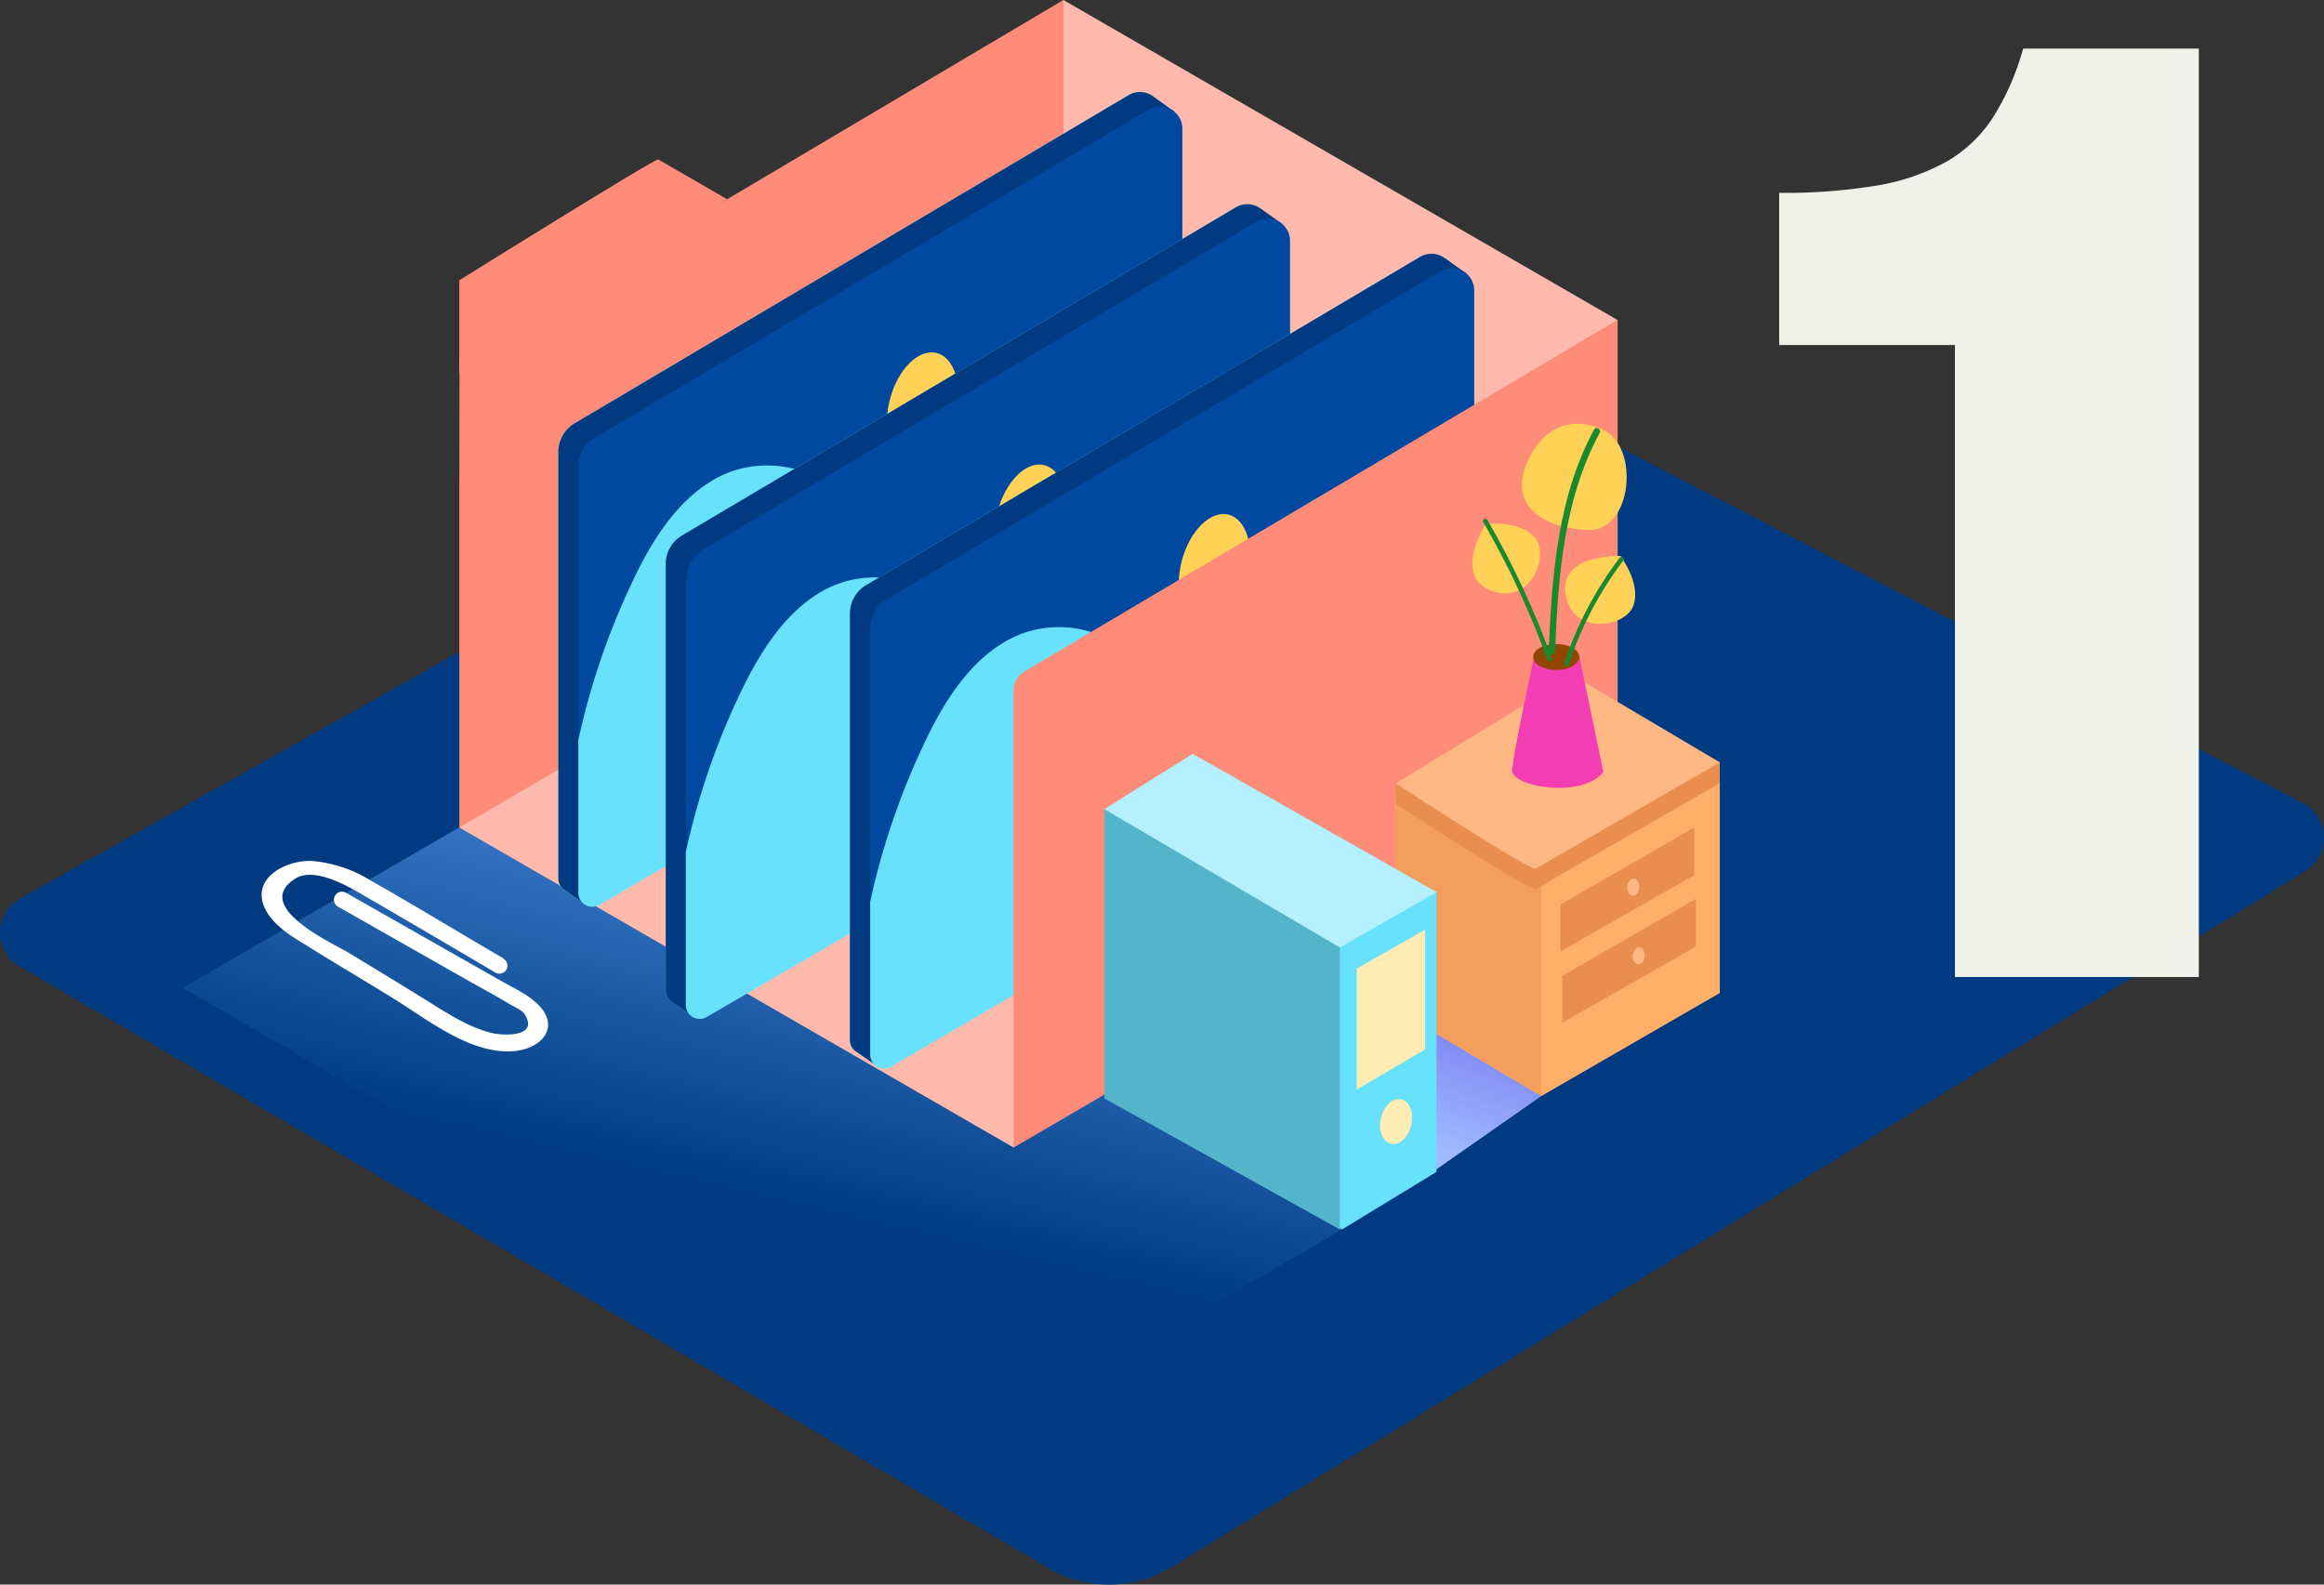 <?xml version="1.0"?>
<svg xmlns="http://www.w3.org/2000/svg" xmlns:xlink="http://www.w3.org/1999/xlink" width="627.371" height="427.754" viewBox="0 0 627.371 427.754">
  <rect x="0" y="0" width="627.371" height="427.754" fill="#333333" stroke="none"/>
  <defs>
    <linearGradient id="linear-gradient" x1="0.641" y1="0.15" x2="0.457" y2="0.637" gradientUnits="objectBoundingBox">
      <stop offset="0" stop-color="#4285d6"/>
      <stop offset="1" stop-color="#003a81"/>
    </linearGradient>
    <linearGradient id="linear-gradient-2" x1="0.679" y1="0.093" x2="0.405" y2="0.697" gradientUnits="objectBoundingBox">
      <stop offset="0" stop-color="#7a7ff1"/>
      <stop offset="1" stop-color="#9fbaff"/>
    </linearGradient>
  </defs>
  <g id="Approach_1" data-name="Approach 1" transform="translate(-922 -389.245)">
    <g id="Files_And_Folder_Isometric" data-name="Files And Folder_Isometric" transform="translate(900.368 313.465)">
      <path id="Path_301" data-name="Path 301" d="M26.843,272.271,304.693,434.754a32.442,32.442,0,0,0,33.357-.363L643.991,246.58a10.532,10.532,0,0,0-.639-18.3L352.415,76.741A10.532,10.532,0,0,0,342.4,76.9L27,254a10.532,10.532,0,0,0-.155,18.267Z" transform="translate(0 64.344)" fill="#003a81"/>
      <path id="Path_302" data-name="Path 302" d="M166.754,165.25,50.23,232.93S229.634,337.541,262.593,357.1l100.536-58.961" transform="translate(20.777 109.513)" fill="url(#linear-gradient)"/>
      <path id="Path_304" data-name="Path 304" d="M243.019,359.74,93.45,273.379,256.521,50,406.09,136.361Z" transform="translate(52.178 25.781)" fill="#ffb9ad"/>
      <path id="Path_305" data-name="Path 305" d="M93.519,146.582l-.069,33.443v93.354l163.071-95.235V50Z" transform="translate(52.178 25.781)" fill="#ff8c79"/>
      <path id="Path_306" data-name="Path 306" d="M165.74,85.671,147.145,74.932c-.708-.414-53.7,32.614-53.7,32.614V132.6" transform="translate(52.178 43.891)" fill="#ff8c79"/>
      <path id="Path_312" data-name="Path 312" d="M127.875,210.943c-11.9-6.906-23.705-14.158-35.722-20.943a35.722,35.722,0,0,0-16.178-5.387c-7.321-.224-16.765,5.024-12.276,13.346,2.227,4.126,6.751,6.906,10.6,9.237,7.8,4.886,15.763,9.565,23.6,14.4,9.41,5.784,21.53,15.746,33.408,14.278,6.906-.846,11.585-6.285,6.267-12.086-2.762-3-7.062-4.886-10.584-6.906L85.35,193.228a2.159,2.159,0,1,0-2.175,3.729l34.98,19.872c3.747,2.124,7.6,4.161,11.274,6.405,1.157.708,3.332,1.537,4.057,2.659,4.04,6.25-5.352,5.939-8.754,5.18-6.561-1.606-12.517-5.611-18.18-9.133-6.785-4.213-13.605-8.339-20.425-12.483-4.2-2.555-26.364-12.483-14.572-20.028,5.352-3.453,14.831,2.3,19.734,5.18q17.265,10.031,34.393,20.166a2.159,2.159,0,0,0,2.175-3.729Z" transform="translate(29.718 123.576)" fill="#fff"/>
      <path id="Path_314" data-name="Path 314" d="M275.281,69.726l-5.663-4.075h0a5.991,5.991,0,0,0-6.751-.414L113.333,153.825a8.961,8.961,0,0,0-4.4,7.7v115.16a3.677,3.677,0,0,0,1.347,2.849h0l.5.345h0l5.818,4.04,2.607-5.041-2-.587,154.68-90.263V70.416h0Z" transform="translate(63.425 36.235)" fill="#68e1fd"/>
      <path id="Path_315" data-name="Path 315" d="M275.281,69.726l-5.663-4.075h0a5.991,5.991,0,0,0-6.751-.414L113.333,153.825a8.961,8.961,0,0,0-4.4,7.7v115.16a3.677,3.677,0,0,0,1.347,2.849h0l.5.345h0l5.818,4.04,2.607-5.041-2-.587,154.68-90.263V70.416h0Z" transform="translate(63.425 36.235)" fill="#003a81"/>
      <path id="Path_316" data-name="Path 316" d="M150.468,166.449c11.671-5.715,27.193-2.745,34.669,8.27,3.194,4.713,4.99,10.756,9.859,13.709a14.313,14.313,0,0,0,13.053.19c12.535-5.629,16.8-19.786,21.547-31.44,5.335-13.1,12.517-29.127,25.4-36.257a175.021,175.021,0,0,1,20.114-7.873V72.664a6.026,6.026,0,0,0-9.1-5.18L116.473,156.073a8.961,8.961,0,0,0-4.4,7.7v73.9a196.414,196.414,0,0,1,14.054-41.575C131.355,184.664,138.745,172.181,150.468,166.449Z" transform="translate(65.706 37.871)" fill="#0048a0"/>
      <path id="Path_317" data-name="Path 317" d="M275.131,170.735V93.49a175.034,175.034,0,0,0-20.114,7.873c-12.9,7.165-20.08,23.187-25.4,36.257-4.748,11.671-9.012,25.812-21.547,31.44a14.313,14.313,0,0,1-13.053-.19c-4.869-2.935-6.664-9-9.859-13.709-7.459-11.015-23-13.985-34.669-8.27s-19.13,18.267-24.379,29.7a196.41,196.41,0,0,0-14.054,41.575v41.264a3.764,3.764,0,0,0,5.646,3.246Z" transform="translate(65.699 57.377)" fill="#68e1fd"/>
      <ellipse id="Ellipse_24" data-name="Ellipse 24" cx="15.332" cy="9.133" rx="15.332" ry="9.133" transform="matrix(0.25, -0.968, 0.968, 0.25, 258.019, 198.48)" fill="#ffd257"/>
      <path id="Path_318" data-name="Path 318" d="M279.658,82.76,130.123,171.349a8.961,8.961,0,0,0-4.4,7.7v115.16a3.678,3.678,0,0,0,1.347,2.849h0l.5.345h0l5.818,4.04,2.607-5.041-2-.587L288.739,205.43V87.94a6.026,6.026,0,0,0-9.082-5.18Z" transform="translate(75.623 48.977)" fill="#68e1fd"/>
      <path id="Path_319" data-name="Path 319" d="M219.306,82.65l5.749,4.075-6.975,1.381" transform="translate(142.726 49.502)" fill="#003a81"/>
      <path id="Path_320" data-name="Path 320" d="M279.658,82.76,130.123,171.349a8.961,8.961,0,0,0-4.4,7.7v115.16a3.678,3.678,0,0,0,1.347,2.849h0l.5.345h0l5.818,4.04,2.607-5.041-2-.587L288.739,205.43V87.94a6.026,6.026,0,0,0-9.082-5.18Z" transform="translate(75.623 48.977)" fill="#003a81"/>
      <path id="Path_321" data-name="Path 321" d="M167.3,184.007c11.671-5.715,27.193-2.745,34.669,8.27,3.194,4.713,4.99,10.756,9.858,13.709a14.313,14.313,0,0,0,13.053.19c12.535-5.629,16.8-19.786,21.547-31.44,5.335-13.1,12.517-29.127,25.4-36.257a175.039,175.039,0,0,1,20.114-7.994V90.2a6.026,6.026,0,0,0-9.1-5.18L133.323,173.647a8.961,8.961,0,0,0-4.4,7.7v73.9a196.409,196.409,0,0,1,13.95-41.609C148.188,202.2,155.578,189.721,167.3,184.007Z" transform="translate(77.948 50.615)" fill="#0048a0"/>
      <path id="Path_322" data-name="Path 322" d="M291.983,188.28V111a175.034,175.034,0,0,0-20.114,7.873c-12.9,7.165-20.08,23.187-25.4,36.257-4.748,11.671-9.013,25.812-21.547,31.44a14.313,14.313,0,0,1-13.053-.19c-4.869-2.935-6.664-9-9.858-13.709-7.459-11.015-23-13.985-34.669-8.27s-19.113,18.319-24.43,29.748a196.41,196.41,0,0,0-14.054,41.575v41.264a3.764,3.764,0,0,0,5.646,3.246Z" transform="translate(77.905 70.099)" fill="#68e1fd"/>
      <ellipse id="Ellipse_25" data-name="Ellipse 25" cx="15.332" cy="9.133" rx="15.332" ry="9.133" transform="matrix(0.25, -0.968, 0.968, 0.25, 287.086, 228.759)" fill="#ffd257"/>
      <path id="Path_323" data-name="Path 323" d="M308.458,90.51,158.923,179.1a8.961,8.961,0,0,0-4.4,7.7v115.16a3.678,3.678,0,0,0,1.347,2.849h0l.5.345h0l5.818,4.04,2.607-5.041-2-.587L317.539,213.18V95.69a6.026,6.026,0,0,0-9.082-5.18Z" transform="translate(96.547 54.608)" fill="#68e1fd"/>
      <path id="Path_324" data-name="Path 324" d="M248.089,90.39l5.749,4.092-6.958,1.364" transform="translate(163.65 55.125)" fill="#003a81"/>
      <path id="Path_325" data-name="Path 325" d="M308.458,90.51,158.923,179.1a8.961,8.961,0,0,0-4.4,7.7v115.16a3.678,3.678,0,0,0,1.347,2.849h0l.5.345h0l5.818,4.04,2.607-5.041-2-.587L317.539,213.18V95.69a6.026,6.026,0,0,0-9.082-5.18Z" transform="translate(96.547 54.608)" fill="#003a81"/>
      <path id="Path_326" data-name="Path 326" d="M196.1,191.729c11.671-5.715,27.193-2.745,34.669,8.27,3.194,4.713,4.99,10.756,9.859,13.709a14.313,14.313,0,0,0,13.053.19c12.535-5.628,16.8-19.786,21.547-31.44,5.335-13.1,12.517-29.127,25.4-36.257a175.037,175.037,0,0,1,20.114-7.873V97.944a6.026,6.026,0,0,0-9.1-5.18L162.1,181.353a8.961,8.961,0,0,0-4.4,7.7v73.93a196.413,196.413,0,0,1,14.054-41.575C176.985,209.944,184.375,197.461,196.1,191.729Z" transform="translate(98.858 56.238)" fill="#0048a0"/>
      <path id="Path_327" data-name="Path 327" d="M320.761,196V118.77a175.027,175.027,0,0,0-20.114,7.873c-12.9,7.165-20.08,23.187-25.4,36.257-4.748,11.671-9.013,25.812-21.547,31.44a14.313,14.313,0,0,1-13.053-.19c-4.869-2.935-6.664-9-9.858-13.709-7.459-11.015-23-13.985-34.669-8.27s-19.113,18.215-24.361,29.645a196.414,196.414,0,0,0-14.071,41.661v41.264a3.764,3.764,0,0,0,5.646,3.246Z" transform="translate(98.85 75.744)" fill="#68e1fd"/>
      <ellipse id="Ellipse_26" data-name="Ellipse 26" cx="15.332" cy="9.133" rx="15.332" ry="9.133" transform="matrix(0.25, -0.968, 0.968, 0.25, 336.8, 242.114)" fill="#ffd257"/>
      <path id="Path_328" data-name="Path 328" d="M293.364,233.266l-36.171,25.276L220.28,229l28.505-23.982Z" transform="translate(144.324 138.407)" fill="url(#linear-gradient-2)"/>
      <path id="Path_329" data-name="Path 329" d="M182.993,194.959a5.887,5.887,0,0,0-2.883,5.059V323.465l163.071-95.253V100Z" transform="translate(115.139 62.107)" fill="#ff8c79"/>
      <path id="Path_330" data-name="Path 330" d="M327.343,169.2v62.259l-48.2,27.832L239.86,235.948V178.109" transform="translate(158.55 112.383)" fill="#ffaf68"/>
      <path id="Path_331" data-name="Path 331" d="M279.139,254.546V193.133l-39.279-17.4V231.2Z" transform="translate(158.55 117.127)" fill="#f49e5d"/>
      <path id="Path_332" data-name="Path 332" d="M239.86,172.48v5.611l3.729,1.14,2.486-3.8" transform="translate(158.55 114.766)" fill="#ea8e50"/>
      <path id="Path_333" data-name="Path 333" d="M287.65,158.82l39.71,23.515-49.655,28.591c-1.468.846-37.846-23-37.846-23Z" transform="translate(158.55 104.842)" fill="#ea8e50"/>
      <path id="Path_334" data-name="Path 334" d="M293.531,176.3v-5.611L286.4,167.15l.863,9.945" transform="translate(192.362 110.894)" fill="#ea8e50"/>
      <path id="Path_335" data-name="Path 335" d="M287.65,155.58l39.71,23.515-49.655,28.66c-1.468.846-37.846-23-37.846-23Z" transform="translate(158.55 102.488)" fill="#ffb883"/>
      <path id="Path_336" data-name="Path 336" d="M301.719,179.37v12.9l-36.119,20.6V200.227Z" transform="translate(177.251 119.772)" fill="#ea8e50"/>
      <path id="Path_337" data-name="Path 337" d="M302,190.52v12.9l-36.119,20.6V211.377Z" transform="translate(177.454 127.873)" fill="#ea8e50"/>
      <ellipse id="Ellipse_27" data-name="Ellipse 27" cx="2.296" cy="1.623" rx="2.296" ry="1.623" transform="translate(460.711 317.373) rotate(-84.55)" fill="#ffb883"/>
      <ellipse id="Ellipse_28" data-name="Ellipse 28" cx="2.296" cy="1.623" rx="2.296" ry="1.623" transform="translate(462.183 335.959) rotate(-84.55)" fill="#ffb883"/>
      <path id="Path_338" data-name="Path 338" d="M283.962,205.18l-65.85-37.31L194.32,182.8l29.765,30.024,38.191,17.317" transform="translate(125.463 111.417)" fill="#68e1fd"/>
      <path id="Path_339" data-name="Path 339" d="M283.962,205.18l-65.85-37.31L194.32,182.8l29.765,30.024,38.191,17.317" transform="translate(125.463 111.417)" fill="#fff" opacity="0.5"/>
      <path id="Path_340" data-name="Path 340" d="M257.891,213.865,194.32,176.52v78.074l63.571,35.377v-.311l.552.311,25.518-15.539V198.9Z" transform="translate(125.463 117.701)" fill="#68e1fd"/>
      <path id="Path_341" data-name="Path 341" d="M233.78,205.833V238.5L252.2,227.673v-32.3Z" transform="translate(154.132 131.396)" fill="#ffecb3"/>
      <path id="Path_342" data-name="Path 342" d="M257.891,213.865V289.97L194.32,254.594V176.52Z" transform="translate(125.463 117.701)" opacity="0.2"/>
      <ellipse id="Ellipse_29" data-name="Ellipse 29" cx="6.164" cy="4.195" rx="6.164" ry="4.195" transform="matrix(0.227, -0.974, 0.974, 0.227, 393.026, 383.585)" fill="#ffecb3"/>
      <path id="Path_343" data-name="Path 343" d="M264.065,152.5s-6.474,29.714-5.974,31.423c1.26,4.368,19.285,6.906,24.6,0L276.151,152.5Z" transform="translate(171.775 100.25)" fill="#f23db4"/>
      <ellipse id="Ellipse_30" data-name="Ellipse 30" cx="6.233" cy="3.505" rx="6.233" ry="3.505" transform="translate(435.513 249.625)" fill="#934600"/>
      <path id="Path_344" data-name="Path 344" d="M281.4,117.806s-12.086-6.457-19.423,6.906,3.453,19.786,15.452,20.269S291.552,122.313,281.4,117.806Z" transform="translate(172.88 73.911)" fill="#ffd257"/>
      <path id="Path_345" data-name="Path 345" d="M276.038,117.325c-9.893,18.318-11.412,39.451-12.258,59.859,0,1.07,1.623,1.07,1.727,0,.829-20.1,2.279-40.971,12.086-59.013C277.972,117.221,276.539,116.375,276.038,117.325Z" transform="translate(175.928 74.392)" fill="#1a892d"/>
      <path id="Path_346" data-name="Path 346" d="M281.285,136.933s-16.713-.673-14.779,10.463,16.178,8.892,18.284,2.883S281.285,136.933,281.285,136.933Z" transform="translate(177.795 88.935)" fill="#ffd257"/>
      <path id="Path_347" data-name="Path 347" d="M281.114,137.369A97.273,97.273,0,0,0,266.231,165.7a.623.623,0,1,0,1.191.363,96.2,96.2,0,0,1,14.745-28.039C282.651,137.4,281.6,136.73,281.114,137.369Z" transform="translate(177.69 89.069)" fill="#1a892d"/>
      <path id="Path_348" data-name="Path 348" d="M255.394,131.983s-8.978,14.106,1.623,18.025,15.815-9.53,11.689-14.365S255.394,131.983,255.394,131.983Z" transform="translate(167.256 85.252)" fill="#ffd257"/>
      <path id="Path_349" data-name="Path 349" d="M272.076,168.785a228.123,228.123,0,0,0-17.4-37.362.626.626,0,1,0-1.088.622A226.268,226.268,0,0,1,270.85,169.1C271.126,169.838,272.335,169.545,272.076,168.785Z" transform="translate(168.461 84.707)" fill="#1a892d"/>
      <path id="Path_356" data-name="Path 356" d="M204.255,90.46h.017Z" transform="translate(132.656 55.176)" fill="#ffb9ad"/>
    </g>
    <path id="Path_540" data-name="Path 540" d="M-27.258,0H38.586V-250.632H-8.85a69.429,69.429,0,0,1-8.142,18.585,36.591,36.591,0,0,1-12.744,12.036A58.477,58.477,0,0,1-48.5-213.639a152.253,152.253,0,0,1-26.2,1.947v41.064h47.436Z" transform="translate(1477 653)" fill="#f0f0ea" opacity="0.999"/>
  </g>
</svg>
